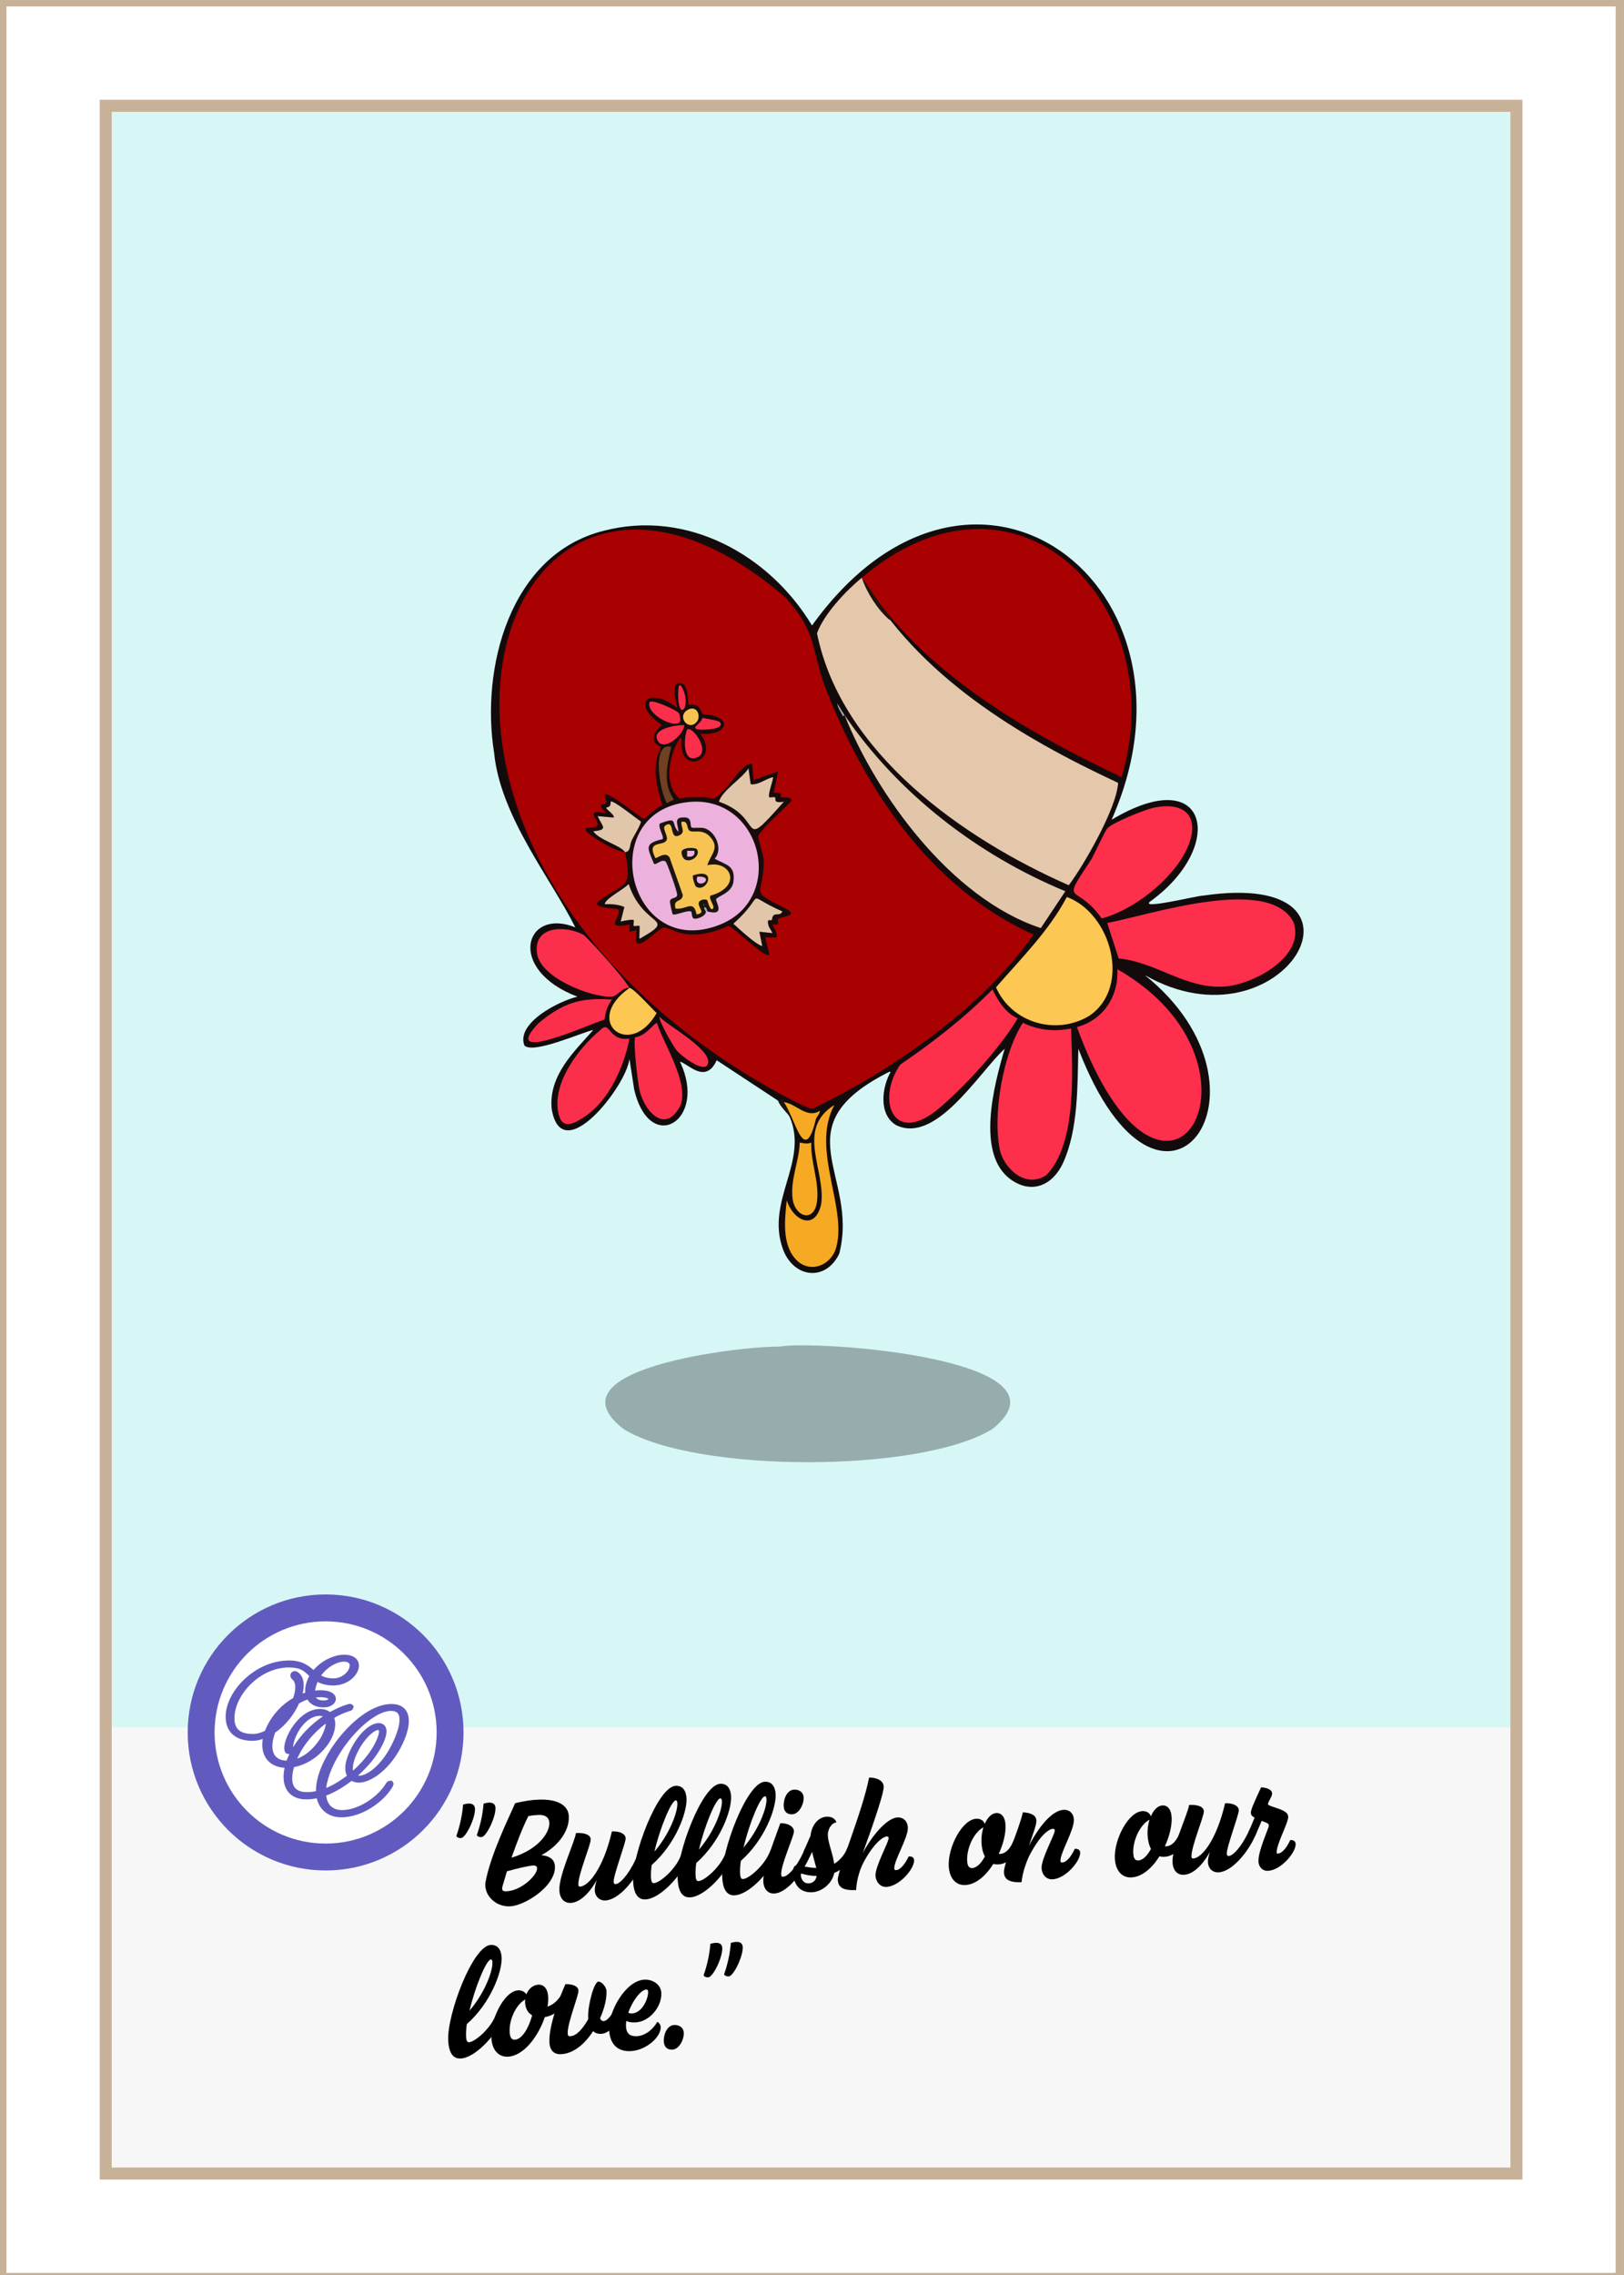<svg xmlns="http://www.w3.org/2000/svg" viewBox="0 0 540 756">
    <rect x="0" y="0" width="540" height="756" fill="#333333" stroke="none"/>
    <defs><style>.Cyan-cls-1-2{fill:#d7f7f7;}.Cyan-cls-2-3{stroke:#c7b299;stroke-miterlimit:10;stroke-width:4px;}.Cyan-cls-2-3,.Cyan-cls-3-6{fill:#fff;}.Cyan-cls-4-5{mix-blend-mode:soft-light;}.Cyan-cls-5-0{isolation:isolate;}.Cyan-cls-6-4{fill:#625bbf;}.Cyan-cls-7-1{fill:#f7f7f7;}</style></defs><g class="Cyan-cls-5-0"><g id="Background"><rect class="Cyan-cls-7-1" x=".15" y=".15" width="539.08" height="757.15"/><rect class="Cyan-cls-1-2" x=".15" y=".15" width="539.69" height="573.86"/><path class="Cyan-cls-2-3" d="M.15.15v757.14h539.08V.15H.15ZM504.23,722.29H35.15V35.15h469.08v687.14Z"/><circle class="Cyan-cls-6-4" cx="108.27" cy="575.71" r="45.86"/><g class="Cyan-cls-4-5"><path class="Cyan-cls-3-6" d="M107.66,565.07c.96,0,1.46-.32,1.6-.49-.19-.18-.95-.59-2.81-.59-.45,0-.92.03-1.39.09.34.55,1.06.99,2.6.99Z"/><path class="Cyan-cls-3-6" d="M98.82,584.43c2.88-1.06,5.61-3.44,7.79-6.88,1.02-1.8,1.63-3.49,1.74-4.81-3.84,2.87-7.41,6.9-9.53,11.7Z"/><path class="Cyan-cls-3-6" d="M107.37,570.37c-.28-.12-.62-.18-1.02-.18-2.51,0-4.48,1.71-5.69,3.14-2.02,2.39-3.21,5.58-3.2,7.32,2.55-4.25,6.14-7.75,9.91-10.29Z"/><path class="Cyan-cls-3-6" d="M97.5,564.22c.45-1.31.68-2.48.68-3.5,0-.86-.17-2.02-.98-2.64-.42-.31-.64-.75-.64-1.29,0-.83.63-1.45,1.45-1.45.38,0,.74.13,1.11.4,1.21.85,1.86,2.33,1.86,4.28,0,.85-.12,1.78-.36,2.76.29-.11.58-.2.87-.29-.02-.22-.03-.45-.03-.7,0-.99.21-2.06.62-3.17.22-.6.47-1.14.76-1.67-.14-.13-.28-.25-.41-.38-1.41-1.32-2.63-2.46-6.38-2.46-9.74,0-18.09,9.25-18.09,16.83,0,3.64,1.87,5.26,6.07,5.26,1.53,0,2.63-.35,4.09-1.04.17-.47.39-.98.66-1.56,1.9-3.91,4.99-7.21,8.73-9.36Z"/><path class="Cyan-cls-3-6" d="M116.1,554.38c.12-.38.2-.73.2-.94,0-.84-.68-1.27-2.03-1.27-1.81,0-5.27,1.48-7.49,4.63.99.52,2.31.94,4.31.94,2.84-.14,4.59-2.13,5.01-3.36Z"/><path class="Cyan-cls-3-6" d="M125.59,577.3c.55-1.47.48-2.17.36-2.34-.02-.03-.11-.05-.23-.05-1.51,0-5.62,3.66-7.8,9.64-.53,1.5-.71,2.87-.53,3.84,3.85-3.4,6.94-7.56,8.19-11.08v-.02Z"/><path class="Cyan-cls-3-6" d="M130.01,568.55c-5.78,0-15.3,9.21-19.59,18.94-1.05,2.44-1.72,4.71-1.95,6.66,2.25-.92,4.58-2.3,6.87-4.06-.77-1.56-.71-3.75.19-6.18,2.23-6.23,6.89-11.31,10.38-11.31,1.18,0,1.81.55,2.13,1.02.67.97.64,2.44-.08,4.38-1.4,3.86-4.69,8.29-8.93,12.04.16.02.33.04.52.04,2.85-.08,8.5-4.26,12.05-13.3,1.33-3.4,1.62-6.06.78-7.29-.43-.63-1.21-.94-2.37-.94Z"/><path class="Cyan-cls-3-6" d="M108.27,538.79c-20.39,0-36.92,16.53-36.92,36.92s16.53,36.92,36.92,36.92,36.92-16.53,36.92-36.92-16.53-36.92-36.92-36.92ZM119.43,592.39h0c-.99,0-1.82-.2-2.52-.6-2.77,2.16-5.65,3.83-8.43,4.88.31,3.08,2.18,4.83,5.22,4.83,5.69,0,12.19-4.62,14.69-8.94.31-.52.81-.8,1.37-.8h.56l.36.5c.33.54.07,1.06-.12,1.45-2.81,4.93-10.11,10.2-17.06,10.2-4.24,0-7.28-2.4-8.18-6.33-1.15.25-2.3.37-3.44.37-3.61,0-5.43-1.56-6.33-2.86-1.28-1.87-1.59-4.62-.93-7.64-4.52-.24-7.42-3.18-7.42-7.64,0-.62.06-1.26.17-1.94-1,.35-2.14.61-3.46.61-5.64,0-8.88-2.92-8.88-8.02,0-8.41,9.74-18.67,21.1-18.67,4.31,0,6.35,1.67,8.13,3.16,2.84-3.34,7.11-5.08,10.1-5.08,3.68,0,4.99,1.87,4.99,3.63,0,.56-.08,1.02-.27,1.51-.6,1.68-3.06,4.93-8.07,5.09h0c-2.13,0-3.87-.38-5.4-1.18-.06.13-.11.27-.17.4-.35.93-.57,1.76-.66,2.46.62-.07,1.2-.1,1.75-.1,3.79,0,5.14,1.48,5.14,2.87s-1.42,2.82-4.13,2.82c-2.44,0-4.32-.94-5.32-2.6-.92.33-1.85.76-2.78,1.29-1.69,3.83-4.63,7.42-7.95,9.7-.61,1.62-.93,3.17-.93,4.5,0,3.06,1.69,4.76,4.75,4.8.02-.06.04-.12.06-.19.26-.69.56-1.36.88-2.02-.09.02-.19.03-.29.03-.63,0-1.16-.43-1.32-1.06-.06-.23-.13-.57-.13-.95,0-3.87,5.03-12.97,11.91-12.97,1.33,0,2.43.37,3.28,1.03,2.08-1.18,4.16-2.07,6.07-2.63.6-.17,1.08-.09,1.41.23l.42.41-.14.64c-.13.47-.56.86-1.11.99-1.66.47-3.44,1.26-5.22,2.3.22.61.34,1.3.34,2.06,0,1.86-.7,4.02-1.97,6.08-2.91,4.4-7.25,7.37-11.73,8.21-.86,2.93-.82,5.27.14,6.66.77,1.1,2.18,1.66,4.21,1.66.93,0,1.9-.11,2.95-.34-.04-2.48.63-5.33,1.99-8.5,4.32-9.88,14.62-20.45,23.09-20.45,2.23,0,3.86.72,4.83,2.14,1.72,2.51.81,6.34-.26,9.12-3.58,9.18-10.59,14.77-15.3,14.88Z"/></g></g></g>
    <defs><style>.Bleeding_Heart-cls-1-5{fill:#fd2f4c;}.Bleeding_Heart-cls-2-13{fill:#ecb2dd;}.Bleeding_Heart-cls-3-0{opacity:.3;}.Bleeding_Heart-cls-4-11{fill:#a6a6a6;}.Bleeding_Heart-cls-5-9{fill:#fb2f4b;}.Bleeding_Heart-cls-6-2{fill:#1b1511;}.Bleeding_Heart-cls-7-12{fill:#180b0b;}.Bleeding_Heart-cls-8-15{fill:#f7c352;}.Bleeding_Heart-cls-9-4{fill:#e5c8ac;}.Bleeding_Heart-cls-1-50{fill:#fdc753;}.Bleeding_Heart-cls-1-51{fill:#6f4022;}.Bleeding_Heart-Bleeding_Heart-cls-1-52-1{fill:#130b0b;}.Bleeding_Heart-cls-1-53{fill:#f6a922;}.Bleeding_Heart-Bleeding_Heart-cls-1-54-3{fill:#a90001;}.Bleeding_Heart-cls-1-55{fill:#e2c6aa;}.Bleeding_Heart-cls-1-56{fill:#fd2f4b;}</style></defs><path class="Bleeding_Heart-cls-3-0" d="M259.1,447.5c12.16-2.28,99.88,3.96,70.99,27.31-23.72,14.79-98.91,14.77-122.7.11-26.29-20.24,39.91-27.68,51.7-27.42Z"/><path class="Bleeding_Heart-Bleeding_Heart-cls-1-52-1" d="M258.72,365.76l-20.41-13.43c-3.72,8.2-9.53,1.05-12.23.48,9.41,19.42-10,31.44-15.21,9.21,0,0-1.58-10.17-1.58-10.17-.83,8.84-22.62,36.89-25.87,16.5-.96-11.15,7.61-18.98,13.86-26.1-4.03.9-19.96,8.13-22.92,5.16-2.83-7.49,11.56-14.81,17.64-16.21-23.78-9.01-17.54-29.76-.71-23.04-8.07-16.21-24.9-36.78-26.99-57.97-4.52-28.17,5.17-65.9,36.33-73.78,27.8-7.29,55.31,8.01,69.37,31.45,53.39-74.29,134.08-13,99.61,64.56,32.45-19.44,38.07,8.81,13.08,26.98-4.61,3.22,15.67-1.85,17.39-1.78,62.26-9.19,26.66,52.79-19.44,26.4,47.84,38.28,5.49,96.18-22.08,24.48-.3,12.11.04,26.68-5.06,37.9-3.28,7.22-10.1,10.59-17.19,5.7-12.09-8.34-5.67-31.93-2.24-43.6-8.53,7.87-22.89,31.94-36.16,25.36-5.94-3.67-4.58-12.68-1.76-17.68h-.48c-36.36,18.28-9.85,34.11-16.61,60.43-4.53,9.46-15.36,8.1-18.81-1.74-5.62-16.02,8.76-28.92,2.29-43.81-.51-.68-.29-.94.48-.48.39-.19.76-.17,1.09.08,1.98,4.76,3.97,12.41,6.6.23-3.72-.29-7.09-1.83-10.09-4.63-.73.1-1.37-.06-1.92-.48Z"/><path class="Bleeding_Heart-cls-6-2" d="M258.72,365.76c2.5-1.4,1.76.34,1.92.48,1.86.77,3.75,3.16,1.92,4.8-.35-.67-3.49-3.67-3.84-5.28Z"/><path class="Bleeding_Heart-Bleeding_Heart-cls-1-54-3" d="M343.68,310.57c-17.32,24.62-46.52,44.77-73.43,57.87-1.31.27-9.96-4.45-11.85-5.48-150.69-83.64-92.84-246.9,2.97-164.25,9.36,10.76,8.33,14.57,12.1,27.26,12.98,34.71,35.34,68.98,70.21,84.6Z"/><path class="Bleeding_Heart-Bleeding_Heart-cls-1-54-3" d="M286.56,192c51.49-43.81,103.41,8.93,86.39,66.24-32.42-15.34-66.93-35.22-86.39-66.24Z"/><path class="Bleeding_Heart-cls-9-4" d="M286.56,192c18.44,32.48,52.2,52.78,85.22,68.15-.45,8.59-11.82,28.03-16.41,34.02-35.21-15.49-75.62-43.91-83.71-83.71,2.27-6.35,9.61-14.15,14.89-18.46Z"/><path class="Bleeding_Heart-cls-1-5" d="M358.08,341.29c8.75-2.26,13.97-10.3,13.44-19.21,55.62,31.6,16.06,99.67-13.44,19.21Z"/><path class="Bleeding_Heart-cls-1-5" d="M368.16,306.72c14.08-2.64,53.77-16.07,61.95-.27,4.03,11.5-13.46,20.7-22.83,21.38-12.99.95-22.78-8.14-35.3-9.32l-3.81-11.79Z"/><path class="Bleeding_Heart-cls-1-56" d="M356.16,341.76c.38,13.75,2.05,38.19-8.19,48.69-6.49,4.4-13.33-1.27-15.35-7.62-2.8-12.07.96-32.92,7.51-42.95,4.95,2.45,10.66,3.04,16.03,1.88Z"/><path class="Bleeding_Heart-cls-1-50" d="M354.73,298.08c14.71,5.39,21.59,29.83,7.53,39.45-11.09,6.74-25.92,2.35-31.08-9.43,8.29-9.54,17.6-18.75,23.55-30.02Z"/><path class="Bleeding_Heart-cls-1-55" d="M280.8,237.6c17.84,26.15,44.24,46.48,73.44,58.57,0,0-8.16,12.24-8.16,12.24-29.98-9.9-54.68-44.39-65.28-70.81Z"/><path class="Bleeding_Heart-cls-1-56" d="M366.32,305.21c-8.58-12.3-14.08-3.49-3.36-19.77,1.07-1.88,4.48-9.42,5.33-10.27,1.85-1.87,12.29-6.08,15.13-6.71,11.23-2.45,16.03,3.67,11.08,13.96-4.82,10.01-17.53,19.98-28.18,22.79Z"/><path class="Bleeding_Heart-cls-1-56" d="M338.39,338.42c-5.64,9.62-18.03,23.25-27.12,30.69-14.59,11.29-19.81-3.86-11.95-15.31,10.92-7.44,21.39-15.58,30.69-24.99,1.88,3.8,4.32,7.85,8.39,9.62Z"/><path class="Bleeding_Heart-cls-5-9" d="M199.68,342.24c3.33-3.37,2.52,3.94,9.6,2.88-1.71,9.2-6.74,20.5-14.72,25.84-2.75,1.84-7.08,4.71-8.56.09-3.25-10.12,6.25-22.72,13.69-28.81Z"/><path class="Bleeding_Heart-cls-5-9" d="M209.28,328.32c-2.33-.33-4.06,2.86-5.97,2.91-7.06.18-23.45-6.31-24.71-14.22-1.5-9.38,9.34-9.65,15.46-6.34,2.04,1.7,13.19,13.92,15.23,17.65Z"/><path class="Bleeding_Heart-cls-1-53" d="M277.44,367.2c-8.18,14.95,5.08,35.11.24,48.48-2.39,5.45-9.02,7.38-13.22,2.65-4.49-5.06-3.51-13.24-2.86-19.45,2.25,6.91,9.53,10.25,11.47,1.16,1.52-11.17-8.57-24.79,4.36-32.84Z"/><path class="Bleeding_Heart-cls-5-9" d="M211.26,344.69c3.34-.51,5.03-3.39,7.14-4.85,2.37,7.29,10.62,19.72,7.92,27.36-5.36,10.94-13.42.63-14.01-7.1-.43-2.14-1.85-14.48-1.05-15.4Z"/><path class="Bleeding_Heart-cls-5-9" d="M203.52,332.16c-1.56,1.96-2.19,4.17-2.49,6.63-4.53,1.33-35.38,15.44-22.01,1.27,8.22-6.89,14.2-8.63,24.5-7.9Z"/><path class="Bleeding_Heart-cls-1-50" d="M209.28,328.32c1.1-.34,8.21,7.69,9.07,8.32-8.89,15.58-24.83,2.75-9.07-8.32Z"/><path class="Bleeding_Heart-cls-1-53" d="M269.76,379.68c-.26,6.57,2.67,12.81,1.92,19.44-.83,7.37-7.44,5.38-8.16-.96s2.22-12.31,2.4-18.48c1.42.23,2.43.58,3.83,0Z"/><path class="Bleeding_Heart-cls-5-9" d="M235.08,354.12c-1.89,1.93-8.52-3.29-9.97-4.91-1.12-1.26-6.43-10.51-5.75-11.29,2.18,2.69,18.98,11.65,15.72,16.2Z"/><path class="Bleeding_Heart-cls-1-53" d="M260.64,366.24c4.21.54,7.53,5.63,12,2.88-.06,1.07-.91,1.69-1.33,2.74-3.87,15.94-6.77-.04-10.66-5.62Z"/><path class="Bleeding_Heart-cls-6-2" d="M296.64,205.92h-.96c-3.92-3.41-7.49-9.03-9.12-13.92,3.48,4.49,6.29,9.67,10.08,13.92Z"/><path class="Bleeding_Heart-cls-4-11" d="M280.8,237.6l-.48.48c-.58-1.3-1.79-2.74-1.92-4.32l2.4,3.84Z"/><path class="Bleeding_Heart-cls-7-12" d="M207.84,283.2c-3.53-.39-9.73-4.28-12.46-6.5-2.36-2.7,2.4-.83,3.32-2.44.55-1.89-4.85-5.6,2.9-4.03-3.9-4.03-.66-2.49-.01-3.38.31-.43-.68-2.12-.47-2.85,1.02-.99,11.17,7.06,12.79,8.12.76.14,4.72-4.48,6.35-4.34-1.9-6.53-3.75-12.78-.53-19.4-.13-.83-3.57-.93-1.92-4.9.38-.92,2.22-2,2.04-2.75-10.18-6.76-4.21-12.92,5.27-5.53.3-.39-2.85-9.57,1.61-8.11,2.32.76,1.96,6.88,2.23,7.15,3.44-.27,3.17.45,4.79,3.13,10.51.56,8.43,7.21-.95,6.47,6.96,8.71-6.73,14.24-6.24,2.63-.03-.54.31-1.32-.47-1.19-3.5,5.34-5.69,15.42-.15,20.08,2.51-.51,5.05-.46,7.6-.42,4.35.07,3.34,1.63,6.95-2.13,2.26-1.95,6.81-9.73,9.59-8.9l.48,5.29,8.16-2.88-1.44,7.2c3.39-.59,2.05,1.02,2.43,1.39.27.27,3.71-.47,3.33,1.24-.13.58-7.27,7.06-8.4,8.4-.41.48-2.51,3.02-2.56,3.22-.15.59,1.74,6.22,1.87,8.05.08,12.9-5.79,9.39,8,16.48,3.41,2.22-2.67,2.29-3.15,3.05-.6.93,1.09,2.32-1.98,1.85.67,1.38,1.67,2.67,1.44,4.31h-3.84s1.44,5.76,1.44,5.76c-1.44,1.47-12.2-9.56-13.66-9.59-4.52,2.12-10.95,3.85-16.2,2.26-1.4-.31-4.33-1.86-5.3-1.71-2.44.37-11.02,11.24-8.99.89l-2.4.48v-2.4c-9.23,1.85-2.12-2.6-3.82-5.06-.49-.29-9.11-.3-6.44-2.66,9.21-6.75,11.05-3.77,8.82-16.28q.24-1.39,0,0Z"/><path class="Bleeding_Heart-cls-2-13" d="M228.85,266.53c24.43-2.57,32.74,31.95,10.51,40.75-30.5,12.08-41.76-37.47-10.51-40.75Z"/><path class="Bleeding_Heart-cls-1-55" d="M249.61,260.62c2.73.3,4.85-1.8,7.43-2.37.06,1.2-1.93,6.05-1.21,6.71.18.17,1.6-.25,1.9.05.4.39-.9,2.07,2.91,1.4-15.52,17.48-5.87,5.45-21.6-.01,1.31-3.92,7.35-7.36,9.84-11.03l.73,5.26Z"/><path class="Bleeding_Heart-cls-1-55" d="M207.84,283.2c-1.21-2.17-8.82-4.13-10.56-6.96,5.17-.49,3-1.55,1.44-5.03l5.28.47c.7-.59-2.24-2.68-2.4-3.12-.12-.34.84-.24,1.18-.74s.21-1.36.27-1.42c.76-.74,8.67,5.76,10.03,6.55.24.79-2.49,5.1-3.07,6.41-.73,1.64-.24,3.58-2.17,3.83Z"/><path class="Bleeding_Heart-cls-1-55" d="M260.16,302.89c-.99,2.03-3.2-.38-3.48,2.78-.55.51-1.73-.79-1.21,1.67.21.98,1.01,1.81,1.34,2.74l-4.32-.47.96,4.79c-2.32-.65-8.04-6.04-9.59-7.45,11.9-10.62,2.47-10.15,16.31-4.06Z"/><path class="Bleeding_Heart-cls-1-55" d="M212.64,312c-.13-.75.17-4.16,0-4.32s-1.76.17-1.93,0,.17-1.75,0-1.93c-.34-.36-3.53.27-4.32.48l1.23-4.82c-2.03-.89-4.34-1.01-6.51-.94.05-1.86,6.32-4.87,7.92-6.71,4.99,14.95,16.71,10.78,3.6,18.23Z"/><path class="Bleeding_Heart-cls-1-51" d="M223.2,248.16c-1.35,5.94-2.93,12.14.9,17.53l-2.33,1.19c-2.19-3.19-5.45-20.4,1.43-18.72Z"/><path class="Bleeding_Heart-cls-5-9" d="M226.03,239.95c-1.93,2.21-11.4-2.83-10.03-6.67.94-.95,8.71,2.58,9.61,3.59.52.59.78,2.67.42,3.08Z"/><path class="Bleeding_Heart-cls-5-9" d="M228.49,242.4c1.94-1.29,8.58,8.33,2.52,9.53-4.22.83-3.47-7.29-2.52-9.53Z"/><path class="Bleeding_Heart-cls-5-9" d="M227.52,240.96c.06,3-6.49,8.74-8.67,5.43-2.8-4.25,6.16-5.52,8.67-5.43Z"/><path class="Bleeding_Heart-cls-5-9" d="M239.46,240.06c1.5,2.38-5.45,2.53-6.92,2.37-3.49-.38.63-1.77,1.04-3.9,1.06.34,5.42.8,5.88,1.53Z"/><path class="Bleeding_Heart-cls-8-15" d="M231.69,239.86c-2.78,3.38-6.92-2.01-2.85-4.06,2.97-1.5,4.36,2.22,2.85,4.06Z"/><path class="Bleeding_Heart-cls-5-9" d="M226.55,228c4.08,7.14-1.78,13.14-.95.71.08-.67.25-1.38.95-.71Z"/><path class="Bleeding_Heart-cls-6-2" d="M234.72,302.88c.12,1.36-2.45,2.44-3.61,2.43-1.47-.01-.74-2.27-1.48-2.47-1.32-.35-5.33,1.52-5.93.98-.17-.15-1.06-4.04-.93-4.46.4-1.27,2.31-.65,2.4-2,.07-.96-3.36-10.72-3.86-11.07-1.37-.96-3.07,1.32-3.86.75-2.19-5.35-3.36-6.73,2.85-8.18.69-.8-1.68-3.95-.87-5.2,6.44-2.46,3.41-.13,6.17,2.82-.14-2.79-1.89-4.99,2.17-4.84,2.53.09,1.49,2.88,2.22,3.34.43.28,2.84-.05,3.91.17,3.99.8,6.67,7.09,3.72,10.21,3.93,2.17,6.97,2.15,6.25,7.7-.48,3.76-5.54,4.86-5.75,5.78-.19.84,3.29,5.72-2.91,4.03-.52-.64-.68-.64-.48,0Z"/><path class="Bleeding_Heart-cls-4-11" d="M235.2,302.88h-.48c-1.39-1.57.19-2.21.48,0Z"/><path class="Bleeding_Heart-cls-8-15" d="M229.07,275.89c1.11,1.16,4.26-.7,6.87,2.01,3.72,3.85.32,5.97-.74,9.62,7.87-1.85,11.77,7.12,1.01,10.13-.67,1.05,1.59,3.45.9,4.27-1,1.19-1.83-2.71-1.97-2.82-.63-.44-2.79-.17-2.82,1.11-.03,1.74,2.45,3.23-.71,3.65-1.01-5.09-3.44-1.43-6.98-1.93-.97-3.44,2.28-1.9,2.41-4.52l-4.4-12.45c-1.37-2.24-4.34.44-4.72.16-3.01-5.89,2.33-3.89,3.63-5.74.98-1.41-1.69-4.18-.29-5.08,3.33-2.15,1.03,5.06,4.7,3.26,2.08-1.02.43-2.66.61-4.44,2.3-.56,1.73,1.96,2.51,2.76Z"/><path class="Bleeding_Heart-cls-4-11" d="M234,300.48c.31.16.31.32,0,.48v-.48Z"/><path class="Bleeding_Heart-cls-6-2" d="M231.77,282.3c1.66,2.66-4.69,6.02-5.15,1.05-.17-1.85,4.61-1.92,5.15-1.05Z"/><path class="Bleeding_Heart-cls-6-2" d="M231.43,294.64c-.29-.18-1.33-3.08-.99-3.72,8.36-2.86,4.63,5.96.99,3.72Z"/><path class="Bleeding_Heart-cls-2-13" d="M230.88,282.72c.29,1.81-.83,2.09-2.4,1.92v-1.92s2.4,0,2.4,0Z"/><path class="Bleeding_Heart-cls-2-13" d="M231.84,291.36c.69-.16,3.23-.09,2.88,1.19-.4,1.45-3.78,1.72-2.88-1.19Z"/>
    <path d="M151.73,610.14c1.28-3.61,1.98-7.11,2.26-10.48.66-.17,1.24-.3,1.76-.32,1.58-.07,2.15.72,2.19,1.73.14,3.02-3.02,9.65-4.65,9.73-.77.04-1.21-.19-1.57-.65ZM158.54,609.83c1.28-3.61,1.98-7.11,2.26-10.48.67-.17,1.24-.3,1.76-.32,1.58-.07,2.15.72,2.19,1.73.14,3.02-3.02,9.65-4.65,9.73-.77.04-1.21-.19-1.57-.65Z"/><path d="M161.46,625.36c1.65-9.01,7.72-21.31,9.85-26.16,3.04-.72,5.53-1.07,7.54-1.16,6.71-.31,10.13,1.99,10.29,5.49.26,5.61-4.56,10.59-9.16,12.96,2.56.22,4.43,1.29,4.54,3.68.31,6.67-10.07,13.1-14.86,13.32-5.23.24-8.93-4.11-8.21-8.13ZM178.6,620.82c-.02-.53-.43-.94-1.24-.9-1.39.06-5.25.91-8.8,1.94l-1.42,4.77c-.41,1.46-.1,1.93,1.33,1.86,4.84-.22,10.23-5.32,10.12-7.67ZM182.66,605.64c-.08-1.63-1.32-2.63-3.62-2.52-.96.04-2.11.14-3.35.39-1.85,3.59-3.91,8.97-5.61,13.81,8.16-2.39,12.76-7.84,12.58-11.68Z"/><path d="M186,628.17c-.23-5.04,5.08-15.95,5.52-19.04,3.41-.16,4.84.83,4.9,2.08.08,1.73-4.26,11.83-4.11,15.13.02.34.17.62.56.6,2.78-.13,7.71-5.93,10.6-18.36,2.49-.11,4.5.75,4.57,2.29.07,1.49-4.1,12.3-4,14.5.02.53.28.76.66.74,1.29-.06,4.1-2.74,6.64-8.19l.57-1.18c1.88.01,2.43.66,2.08,1.44l-.56,1.37c-2.53,5.59-7.77,11.79-12.14,11.99-1.97.09-3.42-1.29-3.52-3.4-.04-.86.24-2.08.66-3.39-2.35,4.29-5.57,7.46-8.64,7.6-2.25.1-3.67-1.51-3.8-4.2Z"/><path d="M210.51,625.13c-.39-8.54,8.12-31.42,14.17-31.69,2.4-.11,3.49,1.76,3.6,4.21.21,4.56-3.54,15.01-11.58,22.11-.22,1.55-.3,2.99-.24,4.19.06,1.29.33,1.86,1,1.83,1.77-.08,6.64-4.01,8.69-8.57l.57-1.23c1.15-.05,2.08.34,2.13,1.39l-.65,1.47c-2.22,4.95-8.81,12.13-13.56,12.35-2.35.11-3.92-1.6-4.12-6.06ZM225.23,599.23c-.03-.72-.24-.95-.52-.94-1.49.07-5.21,8.98-7.1,17,5.02-5.8,7.76-13.14,7.62-16.06Z"/><path d="M225.33,624.45c-.39-8.54,8.12-31.42,14.17-31.69,2.4-.11,3.49,1.76,3.6,4.21.21,4.56-3.54,15.01-11.58,22.11-.22,1.55-.29,2.99-.24,4.19.06,1.29.33,1.86,1,1.83,1.77-.08,6.64-4.01,8.69-8.57l.57-1.23c1.15-.05,2.08.34,2.13,1.39l-.65,1.47c-2.22,4.95-8.81,12.13-13.56,12.35-2.35.11-3.92-1.6-4.12-6.06ZM240.04,598.55c-.03-.72-.24-.95-.52-.94-1.49.07-5.21,8.98-7.1,17,5.02-5.8,7.76-13.14,7.63-16.06Z"/><path d="M240.14,623.77c-.39-8.54,8.12-31.42,14.17-31.69,2.4-.11,3.49,1.76,3.6,4.21.21,4.56-3.54,15.01-11.58,22.11-.22,1.55-.29,2.99-.24,4.19.06,1.29.33,1.86,1,1.83,1.78-.08,6.64-4.01,8.69-8.57l.57-1.23c1.15-.05,2.08.34,2.13,1.39l-.65,1.47c-2.22,4.95-8.82,12.13-13.56,12.35-2.35.11-3.92-1.6-4.12-6.06ZM254.86,597.87c-.03-.72-.24-.95-.52-.94-1.49.07-5.21,8.98-7.1,17,5.02-5.8,7.76-13.14,7.63-16.06Z"/><path d="M253.81,625.31c-.19-4.17,3.52-13.42,5.65-19.43,2.3-.11,4.46.95,4.54,2.63.07,1.58-4.39,11.16-4.24,14.37.03.58.18.81.52.79,1.68-.08,4.43-2.89,6.92-8.29l.52-1.18c1.2-.05,2.09.48,2.13,1.44l-.61,1.37c-2.13,4.81-7.24,12.01-11.79,12.22-2.3.11-3.54-1.76-3.64-3.92ZM260.59,600.15c-.11-2.49,1.2-5.34,3.45-5.44,1.92-.09,3.13,1.11,3.19,2.55.11,2.4-1.62,5.55-3.78,5.65-1.87.09-2.79-1.03-2.87-2.75Z"/><path d="M263.74,621.87c-.01-1.35.44-1.99,1.21-2.03.96-.04,3.4.81,6.48.9-.36-1.47-.97-3.32-1.4-5.41l-.13.29-.66,1.38c-1.1.05-2.01-.77-2.05-1.69l.52-1.18,1.79-4.07c.33-3.38,2.45-6.21,5.33-6.35,1.73-.08,2.86.64,3.31,1.87-1.81.28-2.96,2.44-2.88,4.36.12,2.59,1.67,5.98,2.11,9.42,1.78-1.09,3.24-2.7,4.16-4.71l.61-1.28c1.1-.05,2.05.72,2.04,1.54l-.56,1.37c-1.44,3.24-3.75,5.12-6.21,6.1-.71,3.49-4.04,6.29-7.44,6.44-4.22.19-6.28-2.88-6.23-6.97ZM268.92,625.86c1.2-.06,2.37-.78,2.62-2.47-2.93-.01-4.79-.79-5.08-.78-.1,0-.19.1-.18.25-.02,1.59.91,3.08,2.64,3Z"/><path d="M278.58,624.7c-.14-2.97,8.11-22.33,10.41-34.02,2.55.03,4.75.98,4.85,3,.09,1.92-2.7,10.36-6.96,22.14,2.92-5.61,7.97-11.71,11.57-11.87,1.97-.09,3.33,1.29,3.42,3.35.15,3.36-4.64,10.93-4.52,13.66.02.38.26.52.6.5,1.44-.07,2.94-1.96,4.21-4.56,1.2-.06,1.75.45,1.79,1.26.13,2.78-4.84,8.68-9.21,8.88-2.25.1-3.55-2-3.63-3.68-.15-3.17,4.44-11.21,4.37-12.55-.02-.38-.22-.57-.55-.55-1.29.06-4.42,2.17-8,9.02-1.45,3-2.2,6.49-2.24,8.8-4.08.19-5.99-.73-6.11-3.37Z"/><path d="M315.46,620.13c-.29-6.43,4.53-15.54,9.18-15.75,1.15-.05,2.28.38,2.82,1.7.87-2.06,2.24-3.51,3.82-3.59,1.73-.08,2.94,1.31,3.07,3.99.13,2.73-.72,6.28-2.25,9.57l.34.03c2.06-.09,3.42-1.84,4.38-3.95l.57-1.18c1.06-.05,2.04.44,2.09,1.49l-.56,1.32c-1.31,2.85-3.63,5.64-6.99,5.8-.58.03-1.16-.04-1.64-.16-2.42,3.86-5.74,6.85-9.34,7.01-3.16.15-5.29-2.3-5.48-6.28ZM323.23,620.78c1.58-.07,3.09-1.68,4.25-3.85-.74-1.36-1.06-3.12-1.13-4.71-.08-1.73.18-3.47.64-4.98-3.24,1.69-5.59,7.03-5.4,11.06.08,1.68.55,2.52,1.65,2.47Z"/><path d="M333.82,622.27c-.14-3.07,5.06-14.36,6.29-20.04,2.75.21,4.42.95,4.5,2.77.06,1.34-1.01,4.08-2.5,8.43,3.13-6.15,7.63-11.83,11.56-12.01,2.01-.09,3.33,1.29,3.41,3.21.16,3.5-4.59,11.07-4.46,13.8.02.38.22.52.55.5,1.49-.07,2.99-1.96,4.21-4.56,1.2-.06,1.75.45,1.79,1.26.13,2.78-4.84,8.68-9.2,8.88-2.25.1-3.54-1.76-3.63-3.68-.15-3.17,4.44-11.21,4.38-12.55-.02-.38-.22-.57-.55-.55-1.53.07-4.37,2.17-7.95,9.01-1.31,2.8-2.31,6.16-2.53,8.72-3.98.18-5.76-.89-5.86-3.19Z"/><path d="M370.7,617.6c-.29-6.43,4.53-15.54,9.18-15.75,1.15-.05,2.28.38,2.82,1.7.87-2.06,2.24-3.51,3.82-3.59,1.73-.08,2.94,1.31,3.07,3.99.12,2.73-.72,6.28-2.25,9.57l.34.03c2.06-.09,3.42-1.84,4.38-3.95l.57-1.18c1.05-.05,2.04.44,2.09,1.49l-.56,1.32c-1.31,2.85-3.63,5.64-6.99,5.8-.58.03-1.16-.04-1.64-.16-2.42,3.86-5.74,6.85-9.34,7.01-3.16.15-5.29-2.3-5.48-6.28ZM378.46,618.25c1.58-.07,3.09-1.68,4.25-3.85-.74-1.36-1.06-3.12-1.13-4.71-.08-1.73.18-3.47.64-4.98-3.24,1.69-5.59,7.03-5.4,11.06.08,1.68.55,2.52,1.65,2.47Z"/><path d="M389.88,618.83c-.23-5.04,5.08-15.95,5.52-19.04,3.41-.16,4.84.84,4.9,2.08.08,1.73-4.26,11.82-4.11,15.13.02.34.17.62.56.6,2.78-.13,7.71-5.93,10.6-18.36,2.49-.11,4.5.75,4.57,2.29.07,1.49-4.1,12.3-4,14.5.02.53.28.76.66.74,1.29-.06,4.1-2.74,6.64-8.19l.57-1.18c1.88.01,2.43.66,2.08,1.44l-.56,1.37c-2.53,5.59-7.77,11.79-12.14,11.99-1.97.09-3.42-1.28-3.52-3.4-.04-.86.24-2.08.66-3.39-2.35,4.29-5.57,7.46-8.64,7.6-2.25.1-3.67-1.51-3.8-4.2Z"/><path d="M418.46,618.58c-.1-2.11,1.01-5.33,3.11-10.81.56-1.32.55-1.71-.97-2.26l-1.08-.43c-.61,1.47-1.21,2.89-1.61,3.73l-.61,1.37c-1.2.06-2-.58-2.04-1.64l.52-1.18,1.38-3.33c-.89-.49-1.2-.91-1.23-1.63-.05-1.2,1.88-5.13,3.41-8.47,2.17.19,3.59.8,3.65,2.09.04.91-1.4,2.9-1.38,3.48.02.38.46.51,3.68,1.61,2.1.77,3,1.45,3.05,2.6.09,2.01-3.95,9.17-3.83,11.9.01.29.11.38.31.37,1.49-.07,2.99-1.92,4.21-4.52,1.2-.05,1.75.5,1.79,1.31.13,2.78-4.84,8.73-9.25,8.93-1.58.07-3.03-1.11-3.12-3.12Z"/><path d="M149.03,678c-.39-8.54,8.12-31.42,14.17-31.69,2.4-.11,3.49,1.76,3.6,4.21.21,4.56-3.54,15.01-11.58,22.11-.22,1.55-.3,2.99-.24,4.19.06,1.3.33,1.86,1,1.83,1.77-.08,6.64-4,8.69-8.57l.57-1.23c1.15-.05,2.08.34,2.13,1.39l-.65,1.47c-2.22,4.95-8.81,12.13-13.56,12.35-2.35.11-3.92-1.6-4.12-6.06ZM163.74,652.09c-.03-.72-.23-.95-.52-.94-1.49.07-5.21,8.99-7.1,17,5.02-5.8,7.76-13.14,7.62-16.06Z"/><path d="M163.4,677.15c-.29-6.43,4.38-15.53,8.89-15.74,1.05-.05,2.08.34,2.75,1.32.68-1.81,2.21-3.13,3.98-3.21,1.82-.08,3.14,1.35,3.27,4.18.04.96-.05,1.97-.24,3.09,2.37-.69,4.29-2.84,5.55-5.73l.57-1.23c1.1-.05,2.04.48,2.09,1.54l-.57,1.28c-1.61,3.68-4.63,7.04-8.54,7.65-2.11,6.3-6.95,12.91-12.28,13.15-3.17.15-5.3-2.3-5.48-6.28ZM171.22,677.8c2.4-.11,4.62-3.96,5.73-8.09-1.63-.89-2.28-2.59-2.36-4.31-.02-.33.02-.67.05-.96-3.14,1.78-5.36,6.73-5.18,10.76.08,1.63.51,2.67,1.75,2.61Z"/><path d="M182.69,678.57c-.25-5.37,3.44-15.05,5.32-19.23,2.69-.03,4.36.81,4.33,2.25-.06,1.92-3.73,10.89-3.58,14.15.03.72.28.95.86.92,2.11-.1,4.21-2.55,5.99-5.7l-.03-.72c-.17-3.69,1.92-11.67,3.4-11.74.96-.04,2.62,1.56,2.69,3.19.11,2.35-.65,5.65-2.14,8.99.37.8.81.97,1.15.96.96-.04,2.29-1.31,3.26-3.32l.52-1.18c1.2-.05,2.1.62,2.13,1.44l-.61,1.38c-1.4,3.04-3.39,5.78-6.12,5.9-1.15.05-1.98-.29-2.64-.89-2.69,4.16-6.43,7.45-10.65,7.65-2.92.13-3.79-1.89-3.89-4.05Z"/><path d="M202.53,674.39c-.27-5.8,5.41-16.25,11.78-16.54,2.59-.12,5.45,1.48,5.59,4.45.2,4.46-3.84,9.55-8.64,9.77-1.34.06-2.26-.13-3-.49-.12.63-.14,1.21-.11,1.78.12,2.54,1.45,3.39,3.66,3.29,2.16-.1,4.92-1.62,6.75-4.78.74.4,1.11,1.15,1.13,1.68.16,3.45-4.98,7.82-9.96,8.05-4.17.19-6.96-2.03-7.2-7.21ZM210.07,669.1c3.6-.16,5.53-5.16,5.44-7.22-.03-.58-.23-.76-.61-.74-1.82.08-4.63,3.77-5.99,7.72.39.17.78.25,1.16.24Z"/><path d="M220.73,678.36c-.12-2.49,1.2-5.34,3.45-5.44,1.92-.09,3.13,1.11,3.19,2.54.11,2.4-1.62,5.55-3.78,5.65-1.87.09-2.79-1.03-2.87-2.75Z"/><path d="M233.95,656.42c1.28-3.61,1.98-7.11,2.26-10.48.67-.17,1.24-.3,1.76-.32,1.58-.07,2.15.72,2.19,1.73.14,3.02-3.02,9.65-4.65,9.73-.77.04-1.21-.18-1.57-.65ZM240.76,656.11c1.28-3.61,1.98-7.11,2.26-10.48.66-.17,1.24-.3,1.76-.32,1.58-.07,2.15.72,2.19,1.73.14,3.02-3.02,9.65-4.65,9.73-.77.04-1.21-.19-1.57-.65Z"/>
  </svg>